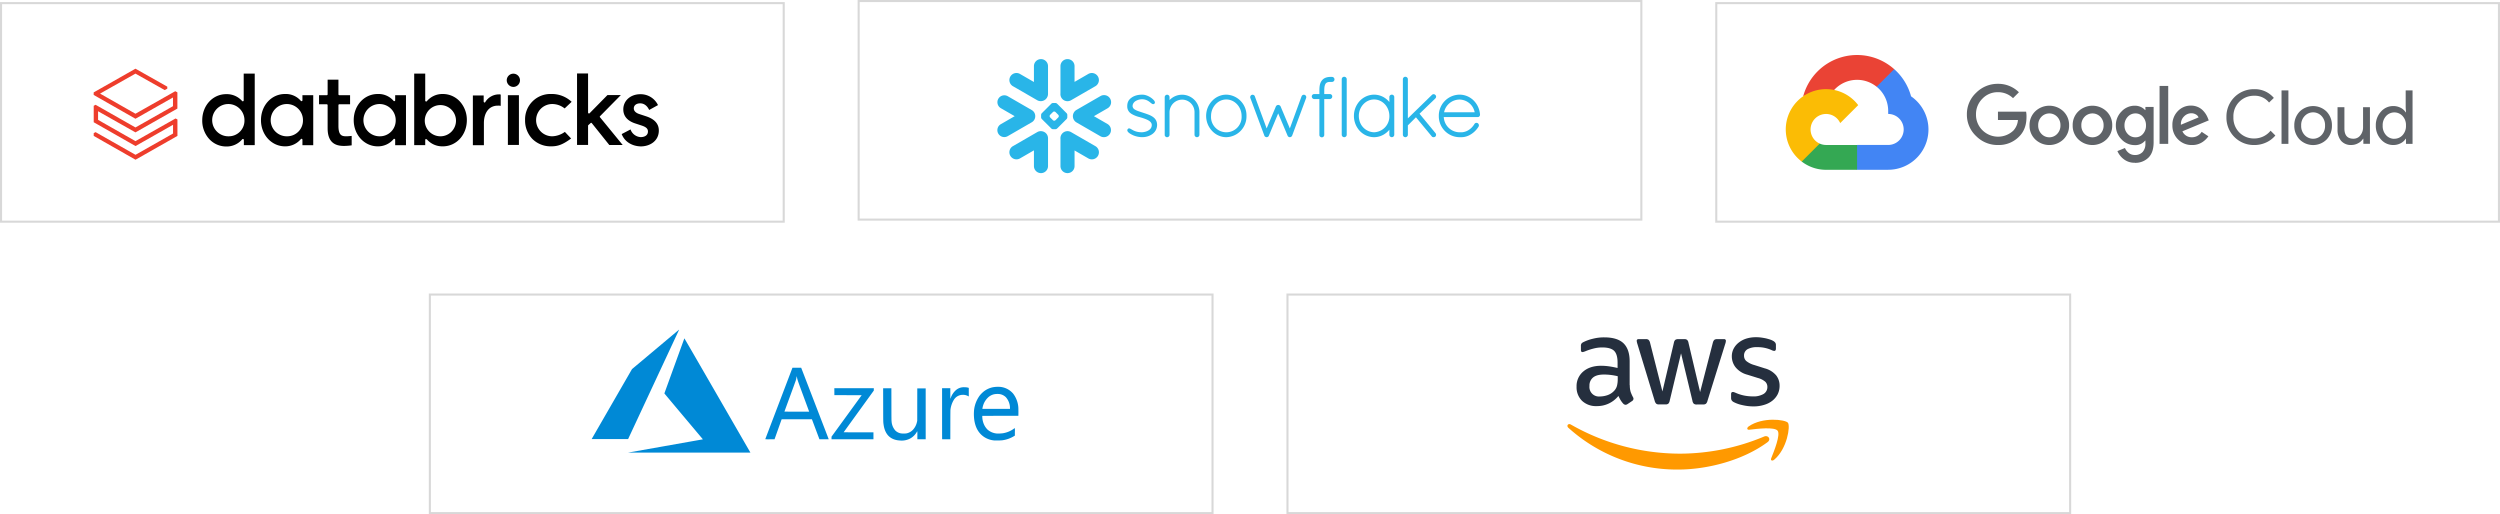 <svg xmlns="http://www.w3.org/2000/svg" xmlns:xlink="http://www.w3.org/1999/xlink" width="1201" height="247" viewBox="0 0 1201 247">
  <defs>
    <clipPath id="clip-path">
      <rect id="Rectangle_81" data-name="Rectangle 81" width="205.003" height="59.06" fill="none"/>
    </clipPath>
    <clipPath id="clip-path-2">
      <rect id="Rectangle_82" data-name="Rectangle 82" width="106.315" height="63.576" transform="translate(0 0)" fill="none"/>
    </clipPath>
    <clipPath id="clip-path-3">
      <rect id="Rectangle_84" data-name="Rectangle 84" width="301.108" height="55.143" fill="none"/>
    </clipPath>
  </defs>
  <g id="Group_143" data-name="Group 143" transform="translate(-307 -4508)">
    <g id="Group_139" data-name="Group 139" transform="translate(30 -27)">
      <g id="Rectangle_121" data-name="Rectangle 121" transform="translate(277 4536)" fill="none" stroke="#d8d8d8" stroke-width="1">
        <rect width="377" height="106" stroke="none"/>
        <rect x="0.5" y="0.5" width="376" height="105" fill="none"/>
      </g>
      <g id="Databricks_logo" data-name="Databricks logo" transform="translate(457.746 4589.866)">
        <g id="Group_32" data-name="Group 32" transform="translate(-135.746 -21.866)">
          <path id="Path_135" data-name="Path 135" d="M923.026,64.251V53.1a.441.441,0,0,0-.475-.475H918.9V48.279h3.655a.441.441,0,0,0,.475-.475V40.823h5.19V47.8a.442.442,0,0,0,.475.475h5.117v4.349h-5.117a.442.442,0,0,0-.475.475v9.868c0,4.642,1.645,5.044,3.765,5.044.767,0,1.937-.11,2.595-.183v4.532a30.839,30.839,0,0,1-3.948.292c-2.01-.11-7.6-.11-7.6-8.406m141.265,2.7,4.24-2.23a5.5,5.5,0,0,0,4.9,3.692c1.645,0,3.472-.694,3.472-2.7,0-1.352-.877-2.12-2.887-2.814l-2.887-.95c-4.057-1.243-6.067-3.582-6.067-6.871,0-4.167,3.472-7.273,8.187-7.273a9.256,9.256,0,0,1,8.48,5.227l-4.24,2.339c-.95-2.047-2.485-3.18-4.313-3.18s-3.07.95-3.07,2.412c0,1.243.95,2.23,2.887,2.814l2.887.95c4.24,1.352,6.25,3.692,6.25,6.871,0,5.044-4.313,7.639-8.662,7.639-4.349-.11-7.822-2.339-9.174-5.921m-15.972-4.349c-.11.11-.183.183-.183.292v9.284h-5.3V37.826h5.3V56.613c0,.183.11.4.292.4a.375.375,0,0,0,.475-.11l8.553-8.7h6.433L1053.91,58.33a.381.381,0,0,0,0,.585l10.855,13.268h-6.433l-8.37-10.453c-.109-.11-.183-.183-.292-.183a.334.334,0,0,0-.293.11Zm-8.078-11.148-3.363,3.18a9.522,9.522,0,0,0-5.958-2.12,7.749,7.749,0,0,0,0,15.5,10.894,10.894,0,0,0,6.067-2.12l3,3.18c-4.313,3.18-6.652,3.765-9.612,3.765a12.432,12.432,0,0,1-9.028-3.582,12.717,12.717,0,0,1-3.472-8.991,12.183,12.183,0,0,1,12.61-12.573,13.894,13.894,0,0,1,9.759,3.765m-24.817-10.344a3.182,3.182,0,0,1-3.18,3.18,3.23,3.23,0,0,1-3.18-3.18,3.18,3.18,0,0,1,6.36,0m-.512,31.067h-5.3v-23.9h5.3ZM998.1,61.729V72.292h-5.3v-23.9h5.19v2.887a.527.527,0,0,0,.292.475.335.335,0,0,0,.475-.183,7.705,7.705,0,0,1,6.542-3.691,1.966,1.966,0,0,1,.877.11V53.4a4.118,4.118,0,0,0-1.243-.11c-4.24-.073-6.835,3.216-6.835,8.443m-28.4-1.462a7.5,7.5,0,1,1,7.493,7.749,7.539,7.539,0,0,1-7.493-7.749m.475,9.1h.183a.987.987,0,0,1,.4.183,9.829,9.829,0,0,0,7.6,3.289c6.542,0,11.55-5.519,11.55-12.573a13.116,13.116,0,0,0-3.363-8.991,11.062,11.062,0,0,0-8.26-3.582,9.733,9.733,0,0,0-7.6,3.472.443.443,0,0,1-.475.11c-.183-.11-.292-.183-.292-.4V37.9h-5.3V72.256h5.3V69.844c-.037-.292.073-.365.256-.475m-21.93-1.352a7.753,7.753,0,1,1,7.493-7.749,7.585,7.585,0,0,1-7.493,7.749m12.427,4.167v-23.9h-5.19v2.412c0,.183-.11.4-.292.4a.375.375,0,0,1-.475-.11,9.511,9.511,0,0,0-7.6-3.289c-6.542,0-11.55,5.519-11.55,12.573s5.117,12.573,11.55,12.573a9.732,9.732,0,0,0,7.6-3.472.348.348,0,0,1,.475-.11c.183.11.292.183.292.4v2.632h5.19Zm-56.981-4.167a7.753,7.753,0,1,1,7.493-7.749,7.585,7.585,0,0,1-7.493,7.749m12.427,4.167v-23.9h-5.19v2.412c0,.183-.11.4-.292.4a.375.375,0,0,1-.475-.11,9.511,9.511,0,0,0-7.6-3.289c-6.542,0-11.55,5.519-11.55,12.573s5.117,12.573,11.55,12.573a9.732,9.732,0,0,0,7.6-3.472.348.348,0,0,1,.475-.11c.183.11.292.183.292.4v2.632h5.19Zm-40.534-4.167a7.753,7.753,0,1,1,7.493-7.749,7.516,7.516,0,0,1-7.493,7.749m12.427,4.167V37.9h-5.3V50.765c0,.183-.109.4-.292.4a.375.375,0,0,1-.475-.11,9.828,9.828,0,0,0-7.6-3.289c-6.542,0-11.55,5.519-11.55,12.573a13.116,13.116,0,0,0,3.362,8.991,11.062,11.062,0,0,0,8.26,3.582,9.732,9.732,0,0,0,7.6-3.472.443.443,0,0,1,.475-.11c.183.11.292.183.292.4v2.522h5.19v-.073Z" transform="translate(-810.635 -35.539)"/>
          <path id="Path_136" data-name="Path 136" d="M38.1,18.007,20.075,28.228.919,17.341l-.9.482v7.9L20.1,37.163l18.03-10.221v4.2L20.1,41.366.919,30.479l-.9.482v1.332L20.1,43.732,40.241,32.294v-7.9l-.9-.482L20.075,34.8,2.113,24.576V20.442L20.075,30.594,40.218,19.156V11.369l-1.034-.551L20.075,21.636l-17-9.67,17-9.6,14.034,7.9L35.372,9.6V8.636L20.075,0,0,11.392V12.61L20.075,24.048,38.1,13.827Z" fill="#ee3d2c"/>
        </g>
      </g>
    </g>
    <g id="Group_141" data-name="Group 141" transform="translate(0 -28)">
      <g id="Rectangle_122" data-name="Rectangle 122" transform="translate(719 4536)" fill="none" stroke="#d8d8d8" stroke-width="1">
        <rect width="377" height="106" stroke="none"/>
        <rect x="0.5" y="0.5" width="376" height="105" fill="none"/>
      </g>
      <g id="Page-1" transform="translate(902.067 4591.78)">
        <g id="Page-1-2" data-name="Page-1" transform="translate(-115.933 -27.389)">
          <g id="Group">
            <path id="Path" d="M40.7,34.6,29.14,27.922a3.4,3.4,0,0,0-5.08,3.274V44.249a3.384,3.384,0,0,0,6.768,0V36.743l6.477,3.741A3.4,3.4,0,1,0,40.7,34.6" transform="translate(6.255 7.146)" fill="#29b5e8"/>
            <path id="Path2" d="M18.2,23.845a3.331,3.331,0,0,0-1.658-2.935L4.979,14.237a3.319,3.319,0,0,0-3.318,5.749L8.326,23.83,1.661,27.68A3.32,3.32,0,0,0,.446,32.213a3.32,3.32,0,0,0,4.533,1.216l11.563-6.675A3.335,3.335,0,0,0,18.2,23.845" transform="translate(0 3.588)" fill="#29b5e8"/>
            <path id="Path3" d="M6.384,13.094l11.563,6.675a3.483,3.483,0,0,0,5.169-3V3.387a3.384,3.384,0,1,0-6.768,0V11L9.782,7.212a3.4,3.4,0,1,0-3.4,5.882" transform="translate(1.218)" fill="#29b5e8"/>
            <path id="Combined-Shape" d="M29.265,23.62a1.308,1.308,0,0,1-.33.8L24.353,29a1.305,1.305,0,0,1-.8.329H22.389a1.305,1.305,0,0,1-.8-.329L17,24.417a1.308,1.308,0,0,1-.33-.8V22.453a1.281,1.281,0,0,1,.33-.8l4.587-4.588a1.3,1.3,0,0,1,.8-.33h1.167a1.3,1.3,0,0,1,.8.33l4.582,4.588a1.281,1.281,0,0,1,.33.8Zm-4.09-.561V23.01a.972.972,0,0,0-.241-.586L23.58,21.075a.919.919,0,0,0-.585-.247h-.05a.942.942,0,0,0-.585.247l-1.35,1.348a.95.95,0,0,0-.241.586v.049a.953.953,0,0,0,.241.586L22.36,25a.971.971,0,0,0,.585.241h.05A.947.947,0,0,0,23.58,25l1.355-1.353A.953.953,0,0,0,25.175,23.059Z" transform="translate(4.338 4.354)" fill="#29b5e8"/>
            <path id="Path4" d="M29.14,19.769,40.7,13.094a3.4,3.4,0,1,0-3.4-5.882l-6.477,3.74V3.387a3.384,3.384,0,1,0-6.768,0V16.5a3.394,3.394,0,0,0,5.08,3.269" transform="translate(6.255)" fill="#29b5e8"/>
            <path id="Path5" d="M20.266,27.528a3.365,3.365,0,0,0-2.319.393L6.384,34.6a3.4,3.4,0,1,0,3.4,5.882l6.567-3.791v7.556a3.384,3.384,0,0,0,6.768,0V30.87a3.385,3.385,0,0,0-2.85-3.342" transform="translate(1.218 7.146)" fill="#29b5e8"/>
            <path id="Path6" d="M46.694,15.429a3.392,3.392,0,0,0-4.641-1.245L30.49,20.859a3.477,3.477,0,0,0,0,5.976l11.563,6.68a3.4,3.4,0,0,0,3.4-5.887L38.9,23.847l6.546-3.78a3.388,3.388,0,0,0,1.245-4.637" transform="translate(7.49 3.571)" fill="#29b5e8"/>
            <path id="Combined-Shape2" d="M188.084,23.111v.127a1.124,1.124,0,0,1-1.176,1.1H170.664a8.321,8.321,0,0,0,.158,1.128,7.67,7.67,0,0,0,7.344,6.167h.945c.074,0,.147,0,.227,0s.137-.005.207-.01l.014-.005a6.915,6.915,0,0,0,3.452-1.34h.005c.054-.039.113-.083.166-.127.01-.005.02-.015.035-.025.044-.034.093-.073.142-.113.02-.014.034-.029.054-.044.039-.029.079-.064.118-.1l.078-.064a.743.743,0,0,1,.094-.083c.029-.03.063-.059.093-.088s.049-.045.073-.069c.04-.034.074-.069.113-.1.02-.02.039-.044.059-.064l.118-.118.054-.054.118-.132a.289.289,0,0,0,.049-.054c.044-.044.083-.088.122-.134.015-.019.035-.039.049-.058.04-.049.074-.095.113-.139l.059-.073c.034-.045.069-.084.1-.123s.054-.074.079-.108.049-.064.073-.1c.04-.054.079-.108.113-.163a.511.511,0,0,0,.034-.049c.1-.142.193-.291.286-.444l.005-.009a1.181,1.181,0,0,1,.069-.1.124.124,0,0,1,.034-.039c.015-.024.034-.039.049-.059l.044-.044c.02-.015.035-.029.054-.044a.21.21,0,0,1,.049-.039.483.483,0,0,1,.084-.054.343.343,0,0,1,.063-.039.625.625,0,0,0,.064-.03c.02-.01.039-.015.054-.024.03-.01.054-.015.084-.025l.039-.015a1.465,1.465,0,0,1,.285-.034,1.117,1.117,0,0,1,.31.044h.01c.04.015.084.025.124.044.01.005.02.005.029.01a.879.879,0,0,1,.124.064l.02.01a1.241,1.241,0,0,1,.378,1.648l0,.005c-.04.064-.079.129-.118.188l-.03.044a11.263,11.263,0,0,1-4.465,3.987,1.135,1.135,0,0,0-.112.054l-.02.005a8.508,8.508,0,0,1-2.6.743c-.019,0-.039,0-.058,0-.079.01-.158.02-.237.025a1.356,1.356,0,0,0-.137.01c-.054,0-.113.005-.168.01-.108,0-.217.005-.325.005h-.955a10.068,10.068,0,0,1-9.864-10.181,10.084,10.084,0,0,1,9.939-10.258c.163,0,.325.005.488.01a9.553,9.553,0,0,1,5.163,1.826l.015.01c.083.059.163.122.241.181.04.035.084.069.129.1s.078.064.118.093a10.532,10.532,0,0,1,3.7,7.325Zm-17.263-1.093h14.7a7.537,7.537,0,0,0-7.295-6.109A7.618,7.618,0,0,0,170.821,22.018Z" transform="translate(43.781 3.525)" fill="#29b5e8"/>
            <path id="Combined-Shape3" d="M154.973,13.9a1.175,1.175,0,0,1,.335.715c0,.039.005.078.005.117V32.807a1.179,1.179,0,1,1-2.358,0v-2.4a10.243,10.243,0,0,1-1.477,1.462c-.015.015-.03.024-.045.039-.049.039-.1.079-.153.113a9.287,9.287,0,0,1-5.661,1.97,9.547,9.547,0,0,1-7.989-4.446l-.049-.064c-.049-.083-.1-.166-.152-.256-.034-.054-.064-.108-.1-.163a1.854,1.854,0,0,1-.093-.171c-.049-.084-.1-.173-.142-.256-.015-.03-.025-.059-.04-.089a10.488,10.488,0,0,1-1.111-4.253c-.01-.171-.015-.344-.015-.522s.005-.349.015-.522a10.538,10.538,0,0,1,1.111-4.258c.015-.024.025-.054.04-.083.044-.084.093-.173.142-.256a1.878,1.878,0,0,1,.093-.173c.03-.054.064-.108.1-.163l.152-.256L137.63,18a9.546,9.546,0,0,1,7.989-4.445,9.344,9.344,0,0,1,6.055,2.254,9.9,9.9,0,0,1,1.28,1.289V14.727c0-.039,0-.078,0-.117a1.181,1.181,0,0,1,.335-.715V13.89c.02-.019.044-.034.064-.054l.019-.019a.306.306,0,0,1,.05-.035c.014-.009.029-.024.044-.034a.121.121,0,0,0,.029-.02.384.384,0,0,0,.069-.039l.015-.005.088-.044h.005a1.132,1.132,0,0,1,.217-.064l.019-.005.1-.014c.04,0,.079-.005.118-.005s.084.005.123.005l.1.014c.005,0,.01.005.02.005a1.147,1.147,0,0,1,.215.064h.005l.084.044c.01,0,.014.005.019.005a.35.35,0,0,0,.064.039.142.142,0,0,0,.034.02c.015.01.03.025.045.034a.337.337,0,0,1,.044.035c.01.005.014.014.024.019.02.02.044.035.059.054ZM145.62,31.63a7.621,7.621,0,0,0,7.335-7.861c0-4.356-3.294-7.9-7.335-7.9-4.011,0-7.334,3.539-7.334,7.9,0,.139.005.271.01.4,0,.059.01.113.01.168,0,.079.009.158.019.232s.015.123.02.181.014.144.024.212.02.1.025.152c.015.079.024.158.039.237a1.087,1.087,0,0,1,.025.108c.019.093.039.181.058.276a.3.3,0,0,0,.02.059A7.454,7.454,0,0,0,145.62,31.63Z" transform="translate(35.362 3.525)" fill="#29b5e8"/>
            <path id="Path7" d="M129.565,6.785h-.32a1,1,0,0,0-.124.005,1.085,1.085,0,0,0-.129-.005c-.112,0-.226,0-.339.005-.02,0-.044.005-.064.005a2.367,2.367,0,0,0-.266.015h-.049c-.093.01-.181.014-.271.024a.057.057,0,0,1-.029.005c-.1.015-.192.025-.281.039h-.01a5.568,5.568,0,0,0-1.609.5l-.01.005c-.068.039-.142.078-.212.118a.149.149,0,0,0-.039.024c-.059.034-.118.069-.178.108a.686.686,0,0,0-.063.049c-.049.03-.095.064-.144.1a1.262,1.262,0,0,1-.1.084l-.088.073c-.054.049-.1.093-.152.144l-.03.029c-.058.064-.117.123-.176.187a.28.28,0,0,1-.03.04c-.049.054-.1.108-.142.163-.015.024-.034.049-.049.073-.039.049-.074.093-.108.142a.156.156,0,0,1-.034.049c-.039.059-.079.118-.113.178l-.015.025a5.64,5.64,0,0,0-.689,1.9.083.083,0,0,1-.005.034c-.019.093-.034.192-.049.29a.538.538,0,0,0-.009.089c-.015.083-.025.166-.035.256-.005.049-.01.1-.014.152-.01.069-.02.132-.025.207s-.01.147-.015.227c-.005.049-.005.1-.01.152,0,.1-.009.212-.014.32,0,.029-.005.049-.005.073-.005.139-.005.281-.005.418v1.944h-2.451a1.216,1.216,0,0,0-.444.074,1.144,1.144,0,0,0-.759,1.067,1.256,1.256,0,0,0,.581,1.074,1.215,1.215,0,0,0,.611.192h.01v.005h2.451v17.17a.318.318,0,0,0,0,.069v.044a1.124,1.124,0,0,0,.31.718l.005.005c.024.025.054.049.078.074l.015.01a.724.724,0,0,0,.064.049.14.14,0,0,0,.034.024.081.081,0,0,0,.035.02,1.211,1.211,0,0,0,.659.192,1.037,1.037,0,0,0,.113-.009,1.118,1.118,0,0,0,.615-.262l.005,0a.444.444,0,0,0,.064-.064l.019-.015c.02-.02.035-.039.05-.054a1.161,1.161,0,0,0,.275-.8V17.437h2.639v-.005h.01a1.218,1.218,0,0,0,1.191-1.26v-.009a.367.367,0,0,0,0-.074v-.025a1.084,1.084,0,0,0-.31-.679v-.005h-.005a.639.639,0,0,0-.069-.063c-.009-.01-.019-.015-.024-.025l-.054-.039-.049-.034-.034-.02a.527.527,0,0,0-.074-.039.038.038,0,0,0-.02-.01.54.54,0,0,0-.088-.039l-.02-.01-.088-.03c-.01,0-.02-.005-.029-.005-.03,0-.054-.014-.084-.019a.136.136,0,0,1-.044-.005c-.02-.005-.044-.005-.069-.01h-.054c-.014,0-.029-.005-.044-.005h-2.678V13.047c.005-.1.005-.2.01-.291a.407.407,0,0,1,.005-.078c0-.083.005-.168.01-.246,0-.015.005-.035.005-.049.005-.095.014-.188.024-.276a4.791,4.791,0,0,1,.517-1.934l.01-.025c.015-.024.035-.049.049-.073a.352.352,0,0,1,.04-.059.136.136,0,0,1,.024-.04.8.8,0,0,1,.079-.093,2.259,2.259,0,0,1,1.491-.645c.01,0,.015,0,.03,0a1,1,0,0,1,.122-.01c.02-.005.044-.005.064-.01.039,0,.074-.005.113-.005s.054-.005.088-.005a.718.718,0,0,1,.1-.005c.035,0,.069-.005.1-.005H129a1.116,1.116,0,0,0,.113-.009c.044,0,.089.009.134.009h.32a1.2,1.2,0,0,0,0-2.407" transform="translate(31.181 1.765)" fill="#29b5e8"/>
            <path id="Path8" d="M132.944,6.834l-.01-.005a1.416,1.416,0,0,1-.113-.04l-.059-.014a.274.274,0,0,0-.054-.015.317.317,0,0,0-.069-.01c-.019-.005-.034-.005-.053-.01a1.023,1.023,0,0,0-.124-.005,1.194,1.194,0,0,0-1.182,1.177v26.67a1.2,1.2,0,0,0,1.182,1.182,1.023,1.023,0,0,0,.124-.005l.019-.005.1-.015a.22.22,0,0,1,.025-.005c.029-.01.059-.015.088-.024l.015-.005a1.186,1.186,0,0,0,.837-1,.956.956,0,0,0,.01-.123V7.911a.934.934,0,0,0-.01-.118,1.173,1.173,0,0,0-.728-.959" transform="translate(34.152 1.752)" fill="#29b5e8"/>
            <path id="Path9" d="M63.834,27.713c-.01-.069-.01-.132-.02-.2-.005-.049-.009-.093-.014-.139s-.015-.1-.025-.158-.019-.1-.029-.152a1.053,1.053,0,0,0-.025-.122c-.015-.059-.024-.113-.039-.173-.01-.029-.02-.064-.03-.093a1.1,1.1,0,0,0-.058-.183c-.005-.024-.015-.049-.02-.068-.025-.069-.049-.134-.079-.2,0-.009-.009-.024-.014-.039-.035-.069-.064-.142-.1-.212l-.01-.015A4.341,4.341,0,0,0,62.2,24.523l-.005-.005c-.069-.054-.137-.113-.212-.168l-.01-.01-.014-.01c-.045-.029-.089-.063-.129-.093A9.806,9.806,0,0,0,59.586,23.1l-.044-.015c-.015-.01-.035-.014-.049-.024q-.828-.31-1.709-.6h-.005l-.005-.005a.135.135,0,0,1-.034-.01c-.054-.019-.113-.039-.192-.063-.04-.01-.069-.02-.1-.03-.2-.069-.4-.132-.6-.2-.142-.049-.295-.1-.478-.158-.049-.015-.168-.054-.266-.083L56.1,21.9c-.058-.02-.117-.04-.181-.059-.493-.158-.9-.3-1.241-.423a7.924,7.924,0,0,1-1.491-.694l-.025-.015a2.081,2.081,0,0,1-1.057-1.4l-.005-.005a1,1,0,0,1-.01-.123.032.032,0,0,1-.005-.019,1.344,1.344,0,0,1-.005-.142c0-.069.005-.139.01-.2a.151.151,0,0,1,.005-.049c.005-.054.01-.1.014-.152.005-.014.005-.029.01-.044.01-.054.02-.1.03-.158l.009-.024a1.626,1.626,0,0,1,.05-.168v-.005a3.223,3.223,0,0,1,1.575-1.728c.049-.025.1-.049.142-.074s.093-.049.137-.069c.074-.034.147-.068.222-.1.044-.019.083-.039.129-.054l.236-.088c.039-.015.083-.029.129-.044.078-.025.152-.049.231-.069.049-.015.093-.029.142-.039.074-.02.149-.034.217-.054l.149-.029c.078-.015.152-.03.221-.04.044-.005.084-.01.129-.019.083-.01.173-.02.261-.025.02-.005.039-.005.064-.01.108-.005.217-.009.32-.009.122,0,.246,0,.364.009h.054a5.688,5.688,0,0,1,2.156.547c.044.02.088.044.132.064a.7.7,0,0,0,.074.039c.054.029.108.059.166.093l.03.015c.059.034.118.073.178.108l.009.005c.064.039.129.083.193.122l.005.01c.063.039.122.079.181.123a.781.781,0,0,0,.069.049c.137.1.354.271.551.433a.258.258,0,0,1,.059.044c.147.122.286.231.418.33.025.019.044.034.059.044l.015.01.044.029c.034.024.074.049.108.074.015.009.029.014.044.024l.1.059.039.015c.04.019.074.034.113.049l.025.01a.73.73,0,0,0,.132.034l.005.005a.731.731,0,0,0,.291-.005c.009,0,.019-.005.029-.005.025-.005.054-.015.078-.02l.025-.014a.062.062,0,0,0,.029-.01A1.2,1.2,0,0,0,62.406,18a.026.026,0,0,0,.02-.01,1.116,1.116,0,0,0,.122-.093l.005-.005a.871.871,0,0,0,.095-.1.628.628,0,0,0,.054-.083l.009-.015c.207-.345.089-.8-.275-1.29a.121.121,0,0,0-.02-.029l-.039-.054a8.63,8.63,0,0,0-4.509-2.649.083.083,0,0,1-.03,0l-.226-.045a.359.359,0,0,1-.064-.009c-.064-.01-.129-.02-.193-.025a.364.364,0,0,0-.073-.01l-.183-.014c-.024-.005-.049-.005-.068-.01-.084,0-.163-.005-.242-.005-.127,0-.256,0-.379.005-.068,0-.137.005-.212.01-.049,0-.108,0-.158,0-.1.01-.192.015-.285.025a.42.42,0,0,0-.079.005c-.108.01-.217.019-.32.034h-.034c-.113.015-.222.03-.33.049h-.019c-.108.015-.217.035-.32.054-.005,0-.01.005-.02.005-.222.039-.437.088-.644.142l-.005.005c-.1.025-.207.054-.31.084s-.193.064-.281.093c-.01,0-.015.005-.025.005-.088.034-.176.064-.266.1l-.024.01c-.088.034-.168.068-.251.108-.01.005-.025.005-.035.014-.073.03-.152.069-.221.1a.467.467,0,0,0-.05.025c-.073.034-.142.069-.212.108-.019.01-.034.02-.053.029-.064.035-.129.074-.193.113a.429.429,0,0,0-.059.035c-.083.049-.163.1-.241.152-.093.068-.188.132-.271.2-.01,0-.015.005-.015.01a5.292,5.292,0,0,0-1.072,1.023c-.01.015-.025.03-.035.044-.034.054-.073.1-.108.152l-.073.118a.984.984,0,0,0-.054.088c-.039.064-.074.129-.108.2l-.015.024a4.95,4.95,0,0,0-.478,1.866.059.059,0,0,1-.005.029c0,.129-.014.256-.019.394,0,.1,0,.207.005.31v.044a4.037,4.037,0,0,0,1.85,3.288c.01.005.02.015.03.02l.147.1c.034.024.074.044.108.069a.187.187,0,0,0,.034.019,14.171,14.171,0,0,0,3.707,1.467c.571.168,1.082.31,1.235.355a.451.451,0,0,1,.1.034c.7.231,1.236.418,1.679.6.035.009.064.024.1.034a.4.4,0,0,1,.039.02c.251.1.5.21.733.329.2.1.379.2.561.31a3.616,3.616,0,0,1,1.069.95.08.08,0,0,1,.019.03,7.693,7.693,0,0,0,.095.147.689.689,0,0,1,.039.073c.015.025.024.054.039.079l.03.059c.009.029.024.059.034.093.005.015.015.034.02.054l.029.1c.005.015.01.029.015.049a.835.835,0,0,1,.024.108.171.171,0,0,1,.01.049l.015.118a.132.132,0,0,1,.005.044c.005.059.009.113.009.173,0,.088,0,.171-.009.256,0,.024-.005.049-.005.073a1.277,1.277,0,0,1-.03.193.336.336,0,0,1-.009.059,2.541,2.541,0,0,1-.144.5.019.019,0,0,0-.005.015c-.034.074-.068.152-.108.222a.143.143,0,0,1-.009.019,2.5,2.5,0,0,1-.306.454c-.058.073-.122.142-.187.212l-.005.005a3.94,3.94,0,0,1-.433.369l-.01.009c-.073.049-.147.1-.221.149a.133.133,0,0,1-.03.019c-.127.079-.266.158-.4.227-.049.024-.1.049-.152.073s-.113.054-.173.079l-.142.059c-.134.049-.261.1-.394.142a.3.3,0,0,0-.059.02c-.078.024-.158.044-.236.068-.02.005-.044.015-.064.02-.261.069-.517.123-.757.163h-.015c-.123.02-.241.034-.354.049a1.1,1.1,0,0,1-.129.01c-.039.005-.078.005-.123.01-.093.005-.192.009-.28.009-.183,0-.359,0-.532-.014-.069,0-.137-.005-.207-.01-.093-.01-.192-.015-.281-.025s-.173-.014-.251-.024l-.212-.03c-.152-.024-.295-.044-.439-.073-.063-.015-.132-.025-.2-.039s-.147-.035-.222-.054-.163-.04-.241-.064l-.163-.044c-.132-.04-.266-.084-.393-.134l-.089-.029c-.285-.108-.566-.227-.842-.364a.278.278,0,0,0-.039-.02c-.178-.088-.478-.256-.762-.418-.025-.015-.054-.029-.079-.044-.2-.118-.374-.217-.537-.295a.215.215,0,0,0-.034-.02l-.025-.01c-.044-.02-.078-.039-.117-.054a.246.246,0,0,1-.035-.015,1.187,1.187,0,0,0-.29-.078.533.533,0,0,0-.089-.005.057.057,0,0,0-.029-.005.7.7,0,0,0-.5.207.943.943,0,0,0-.095.093.126.126,0,0,1-.024.03c-.02.024-.034.044-.049.064a.326.326,0,0,0-.025.039.436.436,0,0,0-.039.059.154.154,0,0,0-.02.044l-.029.059-.015.039a.438.438,0,0,0-.019.064.105.105,0,0,0-.01.039l-.015.074c0,.009-.005.019-.005.029a.611.611,0,0,0-.005.093v.015a.439.439,0,0,0,.015.113v.019c.01.03.015.064.025.095l.014.044a.5.5,0,0,0,.03.078.258.258,0,0,0,.014.035,1.692,1.692,0,0,0,.3.447,4.046,4.046,0,0,0,.536.478l.005.005c.059.039.118.083.183.129a.217.217,0,0,0,.039.024c.173.118.354.232.561.349.05.03.1.059.149.084s.1.054.147.078.127.069.192.1c.044.02.084.044.129.064.1.049.2.1.3.147a.145.145,0,0,0,.039.02q.17.081.34.147l.142.059a.073.073,0,0,0,.029.01,11.43,11.43,0,0,0,3.5.738c.083.005.171.01.256.01H56.5a.864.864,0,0,0,.113-.005h.266a.061.061,0,0,0,.029-.005,8.1,8.1,0,0,0,4.7-1.5v-.005a5.365,5.365,0,0,0,2.246-4.331c0-.108-.005-.217-.01-.32,0-.039-.005-.079-.005-.113" transform="translate(12.88 3.525)" fill="#29b5e8"/>
            <path id="Path10" d="M72.157,13.582h-.015a8.269,8.269,0,0,0-6.025,2.59V14.764a1.158,1.158,0,0,0-1.138-1.182c-.044,0-.083.005-.122.005a1.167,1.167,0,0,0-.709.335l-.009,0c-.015.02-.035.04-.05.059a.066.066,0,0,0-.024.025.208.208,0,0,0-.034.044.271.271,0,0,1-.035.044l-.014.03a.8.8,0,0,1-.045.068l-.005.015-.044.088a1.9,1.9,0,0,0-.063.222l-.005.01c-.005.039-.01.074-.015.108s-.005.078-.005.123V33.045l-.015.079.059.049a.24.24,0,0,0,.02.093l.005.02a.206.206,0,0,0,.049.078,1.266,1.266,0,0,0,.762.611l.025.005h.275a1.173,1.173,0,0,0,.134-.005c.029-.005.059-.015.088-.02a.111.111,0,0,0,.04-.005c.039-.01.078-.02.117-.034h.005a1.02,1.02,0,0,0,.5-.374l.014-.015a.776.776,0,0,0,.168-.295.128.128,0,0,0,.01-.035l.005-.009c.019-.059.034-.118.049-.178l.005-.02V21.925a6.115,6.115,0,0,1,6.015-5.986h.01a5.987,5.987,0,0,1,5.981,5.981V32.8a.961.961,0,0,0,.01.123,1.139,1.139,0,0,0,.33.713l.005.005c.019.02.039.034.058.054a.089.089,0,0,0,.025.02.347.347,0,0,0,.044.034.322.322,0,0,0,.044.034.081.081,0,0,1,.035.02c.019.015.044.024.063.039.005,0,.01.005.02.005.025.015.054.03.083.044h.005a1.1,1.1,0,0,0,.217.064c.01,0,.015.005.02.005l.1.015a.973.973,0,0,0,.124.005.913.913,0,0,0,.117-.005l.1-.015.019-.005a1.119,1.119,0,0,0,.222-.064l.088-.044.015-.005.069-.039a.086.086,0,0,1,.029-.02.218.218,0,0,0,.044-.034.312.312,0,0,0,.049-.034c.005-.005.015-.01.02-.02.02-.02.044-.034.064-.054v-.005a1.117,1.117,0,0,0,.334-.713.98.98,0,0,0,.005-.123V21.92a8.349,8.349,0,0,0-8.323-8.338" transform="translate(16.593 3.533)" fill="#29b5e8"/>
            <path id="Combined-Shape4" d="M89.28,13.551A9.976,9.976,0,0,1,98.973,23.77a9.976,9.976,0,0,1-9.693,10.22c-.166,0-.329-.005-.491-.015a.321.321,0,0,1-.069-.005c-.142-.005-.286-.02-.423-.034h-.015a9.4,9.4,0,0,1-5.656-2.777c-.064-.063-.132-.127-.192-.2l-.01-.005c-.034-.034-.064-.073-.1-.113-.074-.078-.147-.161-.222-.246-.059-.064-.113-.137-.173-.207-.039-.054-.083-.108-.127-.163-.089-.108-.173-.222-.251-.334l-.03-.045A10.3,10.3,0,0,1,79.7,25.311c-.025-.152-.039-.3-.054-.457-.005-.015-.005-.035-.01-.054-.015-.144-.025-.281-.029-.423a.563.563,0,0,1-.005-.095c-.01-.166-.015-.339-.015-.512s.005-.344.015-.512a.548.548,0,0,1,.005-.093c0-.144.014-.286.029-.423.005-.02.005-.039.01-.054.015-.152.029-.3.054-.457a10.309,10.309,0,0,1,1.821-4.539.1.1,0,0,1,.025-.039c.083-.118.166-.232.256-.345.039-.049.083-.1.122-.152.059-.073.118-.142.178-.217s.137-.152.212-.231l.108-.123.01-.005c.054-.064.118-.123.176-.181a9.4,9.4,0,0,1,5.671-2.791H88.3c.137-.015.281-.025.423-.035.025,0,.044,0,.069,0C88.951,13.556,89.113,13.551,89.28,13.551Zm7.3,9.416v-.009a8.154,8.154,0,0,0-1.989-4.608c-.049-.054-.093-.108-.142-.163l-.088-.088c-.059-.059-.113-.118-.173-.176s-.113-.1-.168-.154c-.034-.029-.064-.063-.1-.093-.088-.078-.178-.152-.266-.226l-.005-.005a6.976,6.976,0,0,0-3.593-1.531c-.015,0-.025-.005-.035-.005-.1-.015-.2-.02-.3-.025a.293.293,0,0,0-.064-.005c-.122-.009-.246-.009-.369-.009s-.246,0-.369.009a.288.288,0,0,0-.063.005c-.1.005-.2.01-.306.025-.009,0-.019.005-.034.005a6.972,6.972,0,0,0-3.593,1.531l-.005.005c-.089.073-.178.147-.266.226-.035.03-.064.059-.1.089-.054.054-.113.1-.168.158s-.108.112-.168.171l-.093.093c-.044.05-.089.1-.139.158a8.192,8.192,0,0,0-1.994,4.613v.009c-.01.113-.019.227-.024.345,0,.02-.005.039-.005.059-.005.132-.01.266-.01.4a7.352,7.352,0,1,0,14.669,0c0-.132-.005-.266-.01-.4,0-.02-.005-.039-.005-.059C96.6,23.194,96.585,23.08,96.575,22.967Z" transform="translate(20.705 3.525)" fill="#29b5e8"/>
            <path id="Path11" d="M123.087,14.048c-.01-.01-.014-.019-.024-.029a1.158,1.158,0,0,0-.454-.34H122.6a.351.351,0,0,0-.063-.029.128.128,0,0,1-.035-.01,1.049,1.049,0,0,0-.5-.039H122a1.223,1.223,0,0,0-.847.566h-.005c-.024.049-.054.1-.074.147l0,.005v.005l-5.642,15.442L111,19.222a1.188,1.188,0,0,0-.171-.271,1.328,1.328,0,0,0-.989-.459.667.667,0,0,0-.173.015h-.02a1.292,1.292,0,0,0-.93.715v.005l-4.431,10.544-2.146-5.833-3.535-9.614a1.294,1.294,0,0,0-.063-.147l-.01-.01a1.072,1.072,0,0,0-.488-.457l-.005-.005a1.427,1.427,0,0,0-.325-.1.043.043,0,0,1-.024-.005c-.054-.005-.113-.01-.168-.01h-.039a.369.369,0,0,0-.074.005c-.014,0-.034.005-.049.005s-.044.005-.064.009-.029.005-.044.01a.4.4,0,0,0-.073.02c-.01.005-.02.005-.03.01a.44.44,0,0,0-.073.029h-.005a1.145,1.145,0,0,0-.483.418l-.015.025-.015.029a1.229,1.229,0,0,0-.161.493,1.111,1.111,0,0,0,.078.551l4.09,10.992,2.624,7.049v.005a.954.954,0,0,0,.483.546l.02.015a.062.062,0,0,0,.019.015l.01.009a.088.088,0,0,1,.025.02h.009a.33.33,0,0,0,.152.049l.015.005c.02.005.039.015.059.02s.02.005.03.005a.907.907,0,0,0,.3.054.833.833,0,0,0,.158-.015.542.542,0,0,0,.122-.03.273.273,0,0,1,.03-.009.6.6,0,0,0,.118-.045.145.145,0,0,0,.044-.019.849.849,0,0,1,.083-.044.825.825,0,0,1,.069-.045c.015-.009.029-.024.044-.034.034-.024.064-.049.1-.078a.069.069,0,0,0,.015-.02c.034-.034.069-.069.1-.108l.01-.015a1.1,1.1,0,0,0,.083-.127,1.488,1.488,0,0,0,.069-.158l.005-.015.014-.02.015-.034,4.446-10.613L114.325,33.2a.936.936,0,0,0,.163.3.449.449,0,0,1,.029.039c.025.029.05.059.079.088.015.01.029.025.044.035s.054.049.084.073a.147.147,0,0,0,.039.025,1.043,1.043,0,0,0,.1.068l.029.015a.85.85,0,0,0,.118.054.072.072,0,0,0,.034.01.735.735,0,0,0,.108.039l.144.03h.147a.9.9,0,0,0,.168-.015.108.108,0,0,0,.039-.005,1.367,1.367,0,0,0,.137-.034.247.247,0,0,0,.035-.015.726.726,0,0,0,.142-.064l.015-.005c.053-.034.107-.069.152-.1a1.341,1.341,0,0,0,.437-.576v-.005l2.771-7.463,3.9-10.5a1.153,1.153,0,0,0-.118-1.088.319.319,0,0,0-.039-.059" transform="translate(25.076 3.535)" fill="#29b5e8"/>
            <path id="Path12" d="M170.547,16.161a.284.284,0,0,0-.01-.064.139.139,0,0,0-.01-.044c-.005-.025-.009-.049-.014-.069s-.01-.029-.015-.039a.25.25,0,0,0-.029-.079c0-.009-.005-.014-.01-.024a.653.653,0,0,0-.049-.093v-.005a1.171,1.171,0,0,0-.217-.271l-.005-.005-.005-.005a1.119,1.119,0,0,0-1.472-.147.2.2,0,0,1-.039.025l-.059.044c-.03.029-.059.054-.088.083l-.005.005L156.985,26.715V7.911a.924.924,0,0,0-.005-.118,1.18,1.18,0,0,0-.728-.959l-.01-.005a.419.419,0,0,0-.073-.025c-.01-.005-.025-.01-.039-.015l-.064-.014-.054-.015a.284.284,0,0,0-.064-.01c-.02-.005-.034-.005-.054-.01a1.043,1.043,0,0,0-.124-.005,1.191,1.191,0,0,0-1.181,1.177v26.67a1.192,1.192,0,0,0,1.181,1.182,1,1,0,0,0,.124-.005c.005,0,.01-.005.02-.005a.594.594,0,0,0,.1-.015c.01,0,.019-.005.029-.005.03-.01.059-.015.089-.024l.014-.005a1.19,1.19,0,0,0,.837-1,.974.974,0,0,0,.005-.123v-4.5l3.884-3.879,7.547,9.106a.765.765,0,0,0,.171.2.253.253,0,0,0,.04.035.526.526,0,0,0,.058.039.68.68,0,0,0,.074.044l.034.02c.035.014.064.024.1.039l.024.01.113.029c.005,0,.015.005.024.005a.862.862,0,0,0,.118.02.064.064,0,0,1,.03.005c.049,0,.1.005.152.005a1.515,1.515,0,0,0,.221-.015h.005a1.26,1.26,0,0,0,.384-.123l.005-.005a1.459,1.459,0,0,0,.163-.1l.015-.014a1.217,1.217,0,0,0,.192-1.566c-.029-.044-.059-.088-.093-.132l-7.664-9.309,7.61-7.354a1.226,1.226,0,0,0,.354-.728l.005-.015v-.078c0-.015.005-.03.005-.039v-.02c0-.02-.005-.034-.005-.054s-.005-.029-.005-.044" transform="translate(40.216 1.752)" fill="#29b5e8"/>
          </g>
        </g>
      </g>
    </g>
    <g id="Group_138" data-name="Group 138" transform="translate(236 -21)">
      <g id="Rectangle_124" data-name="Rectangle 124" transform="translate(277 4670)" fill="none" stroke="#d8d8d8" stroke-width="1">
        <rect width="377" height="106" stroke="none"/>
        <rect x="0.5" y="0.5" width="376" height="105" fill="none"/>
      </g>
      <g id="Group_36" data-name="Group 36" transform="translate(355.245 4687.364)">
        <g id="Group_35" data-name="Group 35" transform="translate(0 0)" clip-path="url(#clip-path)">
          <path id="Path_141" data-name="Path 141" d="M35.275,55.906c9.8-1.732,17.887-3.163,17.98-3.183l.169-.036-9.25-11c-5.087-6.052-9.248-11.025-9.248-11.054,0-.055,9.55-26.354,9.6-26.447.018-.031,6.518,11.189,15.754,27.2C68.933,46.374,76.063,58.733,76.13,58.848l.12.21-29.393,0-29.393,0,17.812-3.146m112.719-2.661c-4.475-.287-7.077-2.835-7.766-7.6-.185-1.27-.185-1.3-.2-9.538l-.018-7.97h3.961l.015,7.709c.014,6.95.023,7.764.089,8.252a7.317,7.317,0,0,0,1.721,4.276,4.94,4.94,0,0,0,2.773,1.453,10.56,10.56,0,0,0,2.66,0,5.877,5.877,0,0,0,3.014-1.636,7.964,7.964,0,0,0,2.031-3.894l.118-.523L156.4,36l.014-7.775h4.043V52.665h-4V50.726a14.5,14.5,0,0,0-.045-1.924,1.6,1.6,0,0,0-.228.35,8.129,8.129,0,0,1-3.1,3.1A8.689,8.689,0,0,1,147.994,53.245Zm45.414-.019a10.5,10.5,0,0,1-4.6-1.5c-2.865-1.773-4.559-4.693-5.057-8.713a21.207,21.207,0,0,1-.049-4.442,14.429,14.429,0,0,1,2.837-7.085,14.478,14.478,0,0,1,1.712-1.712,10.664,10.664,0,0,1,4.371-2.087,14.224,14.224,0,0,1,3.545-.206,9.321,9.321,0,0,1,6.284,3.228,12.331,12.331,0,0,1,2.537,7.671c.018.5.022,1.383.01,1.957l-.022,1.044-8.668.011-8.666.011v.387a9.589,9.589,0,0,0,.782,3.66,8.03,8.03,0,0,0,1.762,2.578,7.749,7.749,0,0,0,4.394,1.857,17.158,17.158,0,0,0,2.871-.109,12.157,12.157,0,0,0,5.412-2.233c.18-.135.353-.261.383-.28a7.309,7.309,0,0,1,.053,1.805V50.9l-.409.253a14.354,14.354,0,0,1-5.808,2.014A33.439,33.439,0,0,1,193.408,53.226Zm7.543-15.519a7.87,7.87,0,0,0-2.008-5.29,5.516,5.516,0,0,0-3.06-1.484,9.142,9.142,0,0,0-2.375.067,6.212,6.212,0,0,0-3.24,1.723,8.823,8.823,0,0,0-2.146,3.433,10.938,10.938,0,0,0-.414,1.688l-.029.208H200.95ZM83.391,52.611c.01-.03,2.952-7.761,6.54-17.181L96.452,18.3h4.19l.174.446c.532,1.363,13.056,33.879,13.056,33.9s-1,.021-2.229.021h-2.229l-1.805-4.807L105.8,43.053H91.267l-.063.163c-.036.09-.806,2.252-1.714,4.805L87.84,52.664H85.606A11.874,11.874,0,0,1,83.391,52.611Zm21.085-13.225c0-.007-1.214-3.3-2.7-7.319C99,24.551,98.844,24.1,98.625,22.892c-.1-.566-.156-.581-.216-.064a11.966,11.966,0,0,1-.38,1.652c-.072.227-1.323,3.66-2.78,7.629S92.6,39.341,92.6,39.362s2.672.037,5.937.037,5.937-.005,5.937-.014M115.22,52.039v-.626l7.242-9.954L129.7,31.5l-6.556-.022-6.556-.022L116.58,29.8l-.012-1.665h18.965v1.125l-7.242,10.008c-3.983,5.5-7.242,10.018-7.242,10.029s3.22.022,7.155.022h7.156v3.348H115.22Zm53.138.6c-.016-.016-.029-5.535-.029-12.266V28.133h3.958v2.523c0,1.389.016,2.523.037,2.523a2.232,2.232,0,0,0,.215-.5,8.713,8.713,0,0,1,2.21-3.406,5.738,5.738,0,0,1,3.127-1.554,6.479,6.479,0,0,1,1.305-.048,5.765,5.765,0,0,1,1.816.254l.163.053v4.108l-.467-.234a4.977,4.977,0,0,0-2.62-.526,4.735,4.735,0,0,0-1.566.306,4.95,4.95,0,0,0-2.494,2.036,11.821,11.821,0,0,0-1.655,4.76c-.033.291-.052,2.661-.06,7.335l-.011,6.9h-1.949c-1.073,0-1.964-.012-1.979-.029M0,52.55c0-.015,4.358-7.581,9.684-16.812l9.684-16.783L30.655,9.485C36.862,4.276,41.957.007,41.978,0A2.013,2.013,0,0,1,41.8.457L29.541,26.742,17.5,52.557l-8.752.011C3.939,52.574,0,52.565,0,52.55" transform="translate(0 0)" fill="#0089d6"/>
        </g>
      </g>
    </g>
    <g id="Group_137" data-name="Group 137" transform="translate(206 -21)">
      <g id="Rectangle_125" data-name="Rectangle 125" transform="translate(719 4670)" fill="none" stroke="#d8d8d8" stroke-width="1">
        <rect width="377" height="106" stroke="none"/>
        <rect x="0.5" y="0.5" width="376" height="105" fill="none"/>
      </g>
      <g id="Group_38" data-name="Group 38" transform="translate(854 4691)">
        <g id="Group_37" data-name="Group 37" transform="translate(0 0)" clip-path="url(#clip-path-2)">
          <path id="Path_142" data-name="Path 142" d="M128.924,23.095a10.7,10.7,0,0,0,.389,3.147,18.919,18.919,0,0,0,1.131,2.546,1.538,1.538,0,0,1,.248.813,1.4,1.4,0,0,1-.672,1.061l-2.228,1.485a1.7,1.7,0,0,1-.919.318,1.627,1.627,0,0,1-1.061-.5,10.935,10.935,0,0,1-1.273-1.662c-.354-.6-.707-1.273-1.1-2.086a13.062,13.062,0,0,1-10.4,4.88,9.688,9.688,0,0,1-7.072-2.546,9.083,9.083,0,0,1-2.617-6.789,9.1,9.1,0,0,1,3.218-7.284c2.157-1.839,5.021-2.758,8.663-2.758a28,28,0,0,1,3.748.283c1.308.177,2.652.46,4.066.778V12.2c0-2.687-.566-4.561-1.662-5.657-1.132-1.1-3.041-1.627-5.764-1.627a16.091,16.091,0,0,0-3.819.46,28.175,28.175,0,0,0-3.819,1.2,10.154,10.154,0,0,1-1.238.46,2.17,2.17,0,0,1-.566.106c-.5,0-.743-.354-.743-1.1V4.319a2.237,2.237,0,0,1,.248-1.238,2.648,2.648,0,0,1,.99-.743A20.358,20.358,0,0,1,111.138.748a21.438,21.438,0,0,1,5.516-.672c4.208,0,7.284.955,9.264,2.864,1.945,1.909,2.935,4.809,2.935,8.7V23.095Zm-14.356,5.375a11.458,11.458,0,0,0,3.642-.636,7.88,7.88,0,0,0,3.359-2.263,5.613,5.613,0,0,0,1.2-2.263,12.7,12.7,0,0,0,.354-3.076V18.745a29.524,29.524,0,0,0-3.253-.6,26.632,26.632,0,0,0-3.324-.212c-2.369,0-4.1.46-5.269,1.414a4.928,4.928,0,0,0-1.733,4.066,4.562,4.562,0,0,0,5.021,5.056Zm28.394,3.819a1.974,1.974,0,0,1-1.344-.354,2.882,2.882,0,0,1-.743-1.379L132.566,3.223a6.194,6.194,0,0,1-.318-1.414A.776.776,0,0,1,133.1.924h3.465a1.96,1.96,0,0,1,1.379.354,2.893,2.893,0,0,1,.707,1.379l5.94,23.408L150.1,2.657a2.48,2.48,0,0,1,.672-1.379A2.433,2.433,0,0,1,152.19.924h2.829a2.128,2.128,0,0,1,1.414.354,2.383,2.383,0,0,1,.672,1.379l5.587,23.691,6.117-23.691a3.032,3.032,0,0,1,.707-1.379A2.307,2.307,0,0,1,170.9.924h3.288a.786.786,0,0,1,.884.884,3.527,3.527,0,0,1-.071.566,5.03,5.03,0,0,1-.248.884l-8.522,27.333a2.711,2.711,0,0,1-.743,1.379,2.262,2.262,0,0,1-1.344.354H161.1a2.128,2.128,0,0,1-1.414-.354,2.507,2.507,0,0,1-.672-1.414L153.534,7.749,148.089,30.52a2.76,2.76,0,0,1-.672,1.414,2.192,2.192,0,0,1-1.414.354Zm45.437.955a23.4,23.4,0,0,1-5.445-.636,16.087,16.087,0,0,1-4.066-1.414,2.548,2.548,0,0,1-1.1-.99,2.5,2.5,0,0,1-.212-.99v-1.8c0-.743.283-1.1.813-1.1a2,2,0,0,1,.636.106c.212.071.53.212.884.354a19.234,19.234,0,0,0,3.89,1.238,21.235,21.235,0,0,0,4.208.424,9.54,9.54,0,0,0,5.162-1.167,3.808,3.808,0,0,0,1.839-3.359,3.443,3.443,0,0,0-.955-2.475,8.871,8.871,0,0,0-3.571-1.839L185.357,18A10.784,10.784,0,0,1,179.7,14.4a8.424,8.424,0,0,1-1.768-5.127,7.869,7.869,0,0,1,.955-3.925,9.092,9.092,0,0,1,2.546-2.9A11.223,11.223,0,0,1,185.11.606a15.409,15.409,0,0,1,4.455-.6,17.759,17.759,0,0,1,2.369.141c.813.106,1.556.248,2.3.389.707.177,1.379.354,2.016.566a7.717,7.717,0,0,1,1.485.637,3.058,3.058,0,0,1,1.061.884,1.906,1.906,0,0,1,.318,1.167V5.45c0,.743-.283,1.131-.813,1.131a3.678,3.678,0,0,1-1.344-.424,16.177,16.177,0,0,0-6.789-1.379,9.127,9.127,0,0,0-4.7.99A3.414,3.414,0,0,0,183.8,8.916a3.339,3.339,0,0,0,1.061,2.511,10.562,10.562,0,0,0,3.89,1.945l5.021,1.591a10.754,10.754,0,0,1,5.481,3.394,8,8,0,0,1,1.627,4.95,9.09,9.09,0,0,1-.919,4.1,9.509,9.509,0,0,1-2.581,3.112,11.4,11.4,0,0,1-3.925,1.98A16.813,16.813,0,0,1,188.4,33.243Z" transform="translate(-98.963 -0.005)" fill="#252f3e"/>
          <path id="Path_143" data-name="Path 143" d="M96.118,990.089c-11.633,8.592-28.535,13.154-43.068,13.154A77.914,77.914,0,0,1,.471,983.194c-1.1-.99-.106-2.334,1.2-1.556a106.038,106.038,0,0,0,52.615,13.967,104.994,104.994,0,0,0,40.133-8.2C96.365,986.518,98.027,988.675,96.118,990.089Z" transform="translate(0 -939.667)" fill="#f90"/>
          <path id="Path_144" data-name="Path 144" d="M2045.821,937.2c-1.485-1.909-9.83-.919-13.613-.46-1.131.141-1.308-.849-.283-1.591,6.648-4.667,17.574-3.324,18.847-1.768,1.273,1.591-.354,12.517-6.577,17.75-.955.813-1.874.389-1.45-.672,1.414-3.5,4.562-11.386,3.076-13.26" transform="translate(-1944.859 -892.297)" fill="#f90"/>
        </g>
      </g>
    </g>
    <g id="Group_142" data-name="Group 142" transform="translate(-29 -27)">
      <g id="Rectangle_123" data-name="Rectangle 123" transform="translate(1160 4536)" fill="none" stroke="#d8d8d8" stroke-width="1">
        <rect width="377" height="106" stroke="none"/>
        <rect x="0.5" y="0.5" width="376" height="105" fill="none"/>
      </g>
      <g id="Group_135" data-name="Group 135" transform="translate(-221.121 -59.572)">
        <g id="Group_42" data-name="Group 42" transform="translate(1415 4621)">
          <g id="Group_41" data-name="Group 41" transform="translate(0 0)" clip-path="url(#clip-path-3)">
            <path id="Path_150" data-name="Path 150" d="M39.609,15.237l2.2.038L47.77,9.311l.288-2.528A26.8,26.8,0,0,0,4.369,19.8a3.229,3.229,0,0,1,2.044-.115l11.923-1.962s.614-1.017.921-.954a14.894,14.894,0,0,1,20.354-1.535Z" transform="translate(4.016 0)" fill="#ea4335"/>
            <path id="Path_151" data-name="Path 151" d="M44.471,16.577A26.849,26.849,0,0,0,36.379,3.533l-8.449,8.449a14.876,14.876,0,0,1,5.556,11.591v1.491a7.447,7.447,0,1,1,0,14.894h-14.9l-1.491,1.5v8.94l1.491,1.484h14.9a19.354,19.354,0,0,0,10.965-35.3Z" transform="translate(15.718 3.248)" fill="#4285f4"/>
            <path id="Path_152" data-name="Path 152" d="M15.7,34.759H30.593V22.836H15.7a7.374,7.374,0,0,1-3.065-.666l-2.15.658L4.519,28.793,4,30.809a19.114,19.114,0,0,0,11.7,3.954Z" transform="translate(3.674 20.381)" fill="#34a853"/>
            <path id="Path_153" data-name="Path 153" d="M19.373,8.542a19.365,19.365,0,0,0-11.7,34.8l8.637-8.637a7.446,7.446,0,1,1,9.846-9.846L34.8,16.227A19.34,19.34,0,0,0,19.366,8.55Z" transform="translate(0 7.853)" fill="#fbbc05"/>
            <path id="Path_154" data-name="Path 154" d="M60.257,36.612A14.5,14.5,0,0,1,49.75,32.293a14,14,0,0,1-4.414-10.38,13.993,13.993,0,0,1,4.414-10.38,14.511,14.511,0,0,1,10.506-4.32,14.047,14.047,0,0,1,10.074,4.05L67.5,14.1a10.212,10.212,0,0,0-7.242-2.869,10.075,10.075,0,0,0-7.478,3.123,10.382,10.382,0,0,0-3.065,7.564,10.363,10.363,0,0,0,3.065,7.562,10.674,10.674,0,0,0,14.905.178A8.487,8.487,0,0,0,69.87,24.6H60.262V20.584h13.52a12.825,12.825,0,0,1,.192,2.5q0,5.919-3.48,9.395A13.539,13.539,0,0,1,60.236,36.6Zm31.419-2.687a9.8,9.8,0,0,1-13.481,0,9.049,9.049,0,0,1-2.76-6.756,9.079,9.079,0,0,1,2.76-6.756,9.8,9.8,0,0,1,13.481,0,9.058,9.058,0,0,1,2.76,6.756,9.088,9.088,0,0,1-2.76,6.756M81.169,31.276a5.168,5.168,0,0,0,7.535,0,5.666,5.666,0,0,0,1.578-4.107,5.7,5.7,0,0,0-1.56-4.126,5.249,5.249,0,0,0-7.57,0,5.678,5.678,0,0,0-1.56,4.126,5.67,5.67,0,0,0,1.578,4.107ZM112.4,33.925a9.8,9.8,0,0,1-13.481,0,9.049,9.049,0,0,1-2.76-6.756,9.079,9.079,0,0,1,2.76-6.756,9.8,9.8,0,0,1,13.481,0,9.058,9.058,0,0,1,2.76,6.756,9.088,9.088,0,0,1-2.76,6.756M101.9,31.276a5.168,5.168,0,0,0,7.535,0,5.666,5.666,0,0,0,1.578-4.107,5.7,5.7,0,0,0-1.56-4.126,5.249,5.249,0,0,0-7.57,0,5.678,5.678,0,0,0-1.56,4.126,5.67,5.67,0,0,0,1.578,4.107Zm24.131,13.857a8.334,8.334,0,0,1-5.3-1.689,9.753,9.753,0,0,1-3.082-3.912l3.624-1.5a5.918,5.918,0,0,0,1.791,2.368,4.559,4.559,0,0,0,2.979,1,4.839,4.839,0,0,0,3.71-1.434,5.829,5.829,0,0,0,1.343-4.126V34.5h-.144a6.048,6.048,0,0,1-4.983,2.153,8.656,8.656,0,0,1-6.347-2.76,9.133,9.133,0,0,1-2.725-6.671,9.252,9.252,0,0,1,2.725-6.723,8.635,8.635,0,0,1,6.347-2.777,6.8,6.8,0,0,1,2.921.61,5.96,5.96,0,0,1,2.061,1.5h.144V18.307h3.946v17q0,4.952-2.53,7.408a8.934,8.934,0,0,1-6.474,2.457Zm.288-12.23a4.626,4.626,0,0,0,3.606-1.629,5.9,5.9,0,0,0,1.451-4.073,6.032,6.032,0,0,0-1.451-4.126,4.6,4.6,0,0,0-3.606-1.647,4.927,4.927,0,0,0-3.727,1.647,5.808,5.808,0,0,0-1.543,4.126,5.7,5.7,0,0,0,1.543,4.073,4.944,4.944,0,0,0,3.727,1.631Zm15.742,3.138H137.9V8.212h4.159Zm11.4.568a9.041,9.041,0,0,1-6.706-2.725,9.216,9.216,0,0,1-2.691-6.741,9.317,9.317,0,0,1,2.6-6.814,8.542,8.542,0,0,1,6.33-2.656,8.013,8.013,0,0,1,3.192.628,7.52,7.52,0,0,1,2.438,1.612,11.243,11.243,0,0,1,1.543,1.917,11.678,11.678,0,0,1,.933,1.866l.432,1.075-12.656,5.244a4.811,4.811,0,0,0,4.591,2.869,5.424,5.424,0,0,0,4.66-2.616l3.224,2.153a10.516,10.516,0,0,1-3.048,2.9,8.669,8.669,0,0,1-4.844,1.286Zm-5.27-9.75,8.445-3.512a2.877,2.877,0,0,0-1.344-1.451,4.34,4.34,0,0,0-2.188-.553,4.909,4.909,0,0,0-3.422,1.5,5.061,5.061,0,0,0-1.526,4.015Zm35.181,9.75A13.115,13.115,0,0,1,170.025,23.2,13.115,13.115,0,0,1,183.368,9.786a11.878,11.878,0,0,1,9.429,4.194L190.5,16.206a8.637,8.637,0,0,0-7.14-3.263A9.79,9.79,0,0,0,173.376,23.2a9.944,9.944,0,0,0,2.887,7.428,9.728,9.728,0,0,0,7.1,2.835,10.06,10.06,0,0,0,7.869-3.727l2.294,2.294a12.5,12.5,0,0,1-4.414,3.353,13.494,13.494,0,0,1-5.766,1.232Zm16.422-.568h-3.3V10.367h3.3Zm5.38-15.47a9.216,9.216,0,0,1,12.982,0,9.341,9.341,0,0,1,2.547,6.689,9.325,9.325,0,0,1-2.547,6.689,9.216,9.216,0,0,1-12.982,0,9.341,9.341,0,0,1-2.547-6.689,9.325,9.325,0,0,1,2.547-6.689m2.457,11.291a5.541,5.541,0,0,0,8.061,0,6.235,6.235,0,0,0,1.7-4.606,6.3,6.3,0,0,0-1.7-4.606,5.541,5.541,0,0,0-8.061,0,6.235,6.235,0,0,0-1.7,4.606,6.3,6.3,0,0,0,1.7,4.606m31.323,4.178h-3.157V33.6h-.144a5.9,5.9,0,0,1-2.294,2.111,6.727,6.727,0,0,1-3.263.883,6.175,6.175,0,0,1-5-2.01,8.057,8.057,0,0,1-1.7-5.38V18.449h3.3V28.668q0,4.917,4.338,4.913a4.033,4.033,0,0,0,3.336-1.647,6,6,0,0,0,1.29-3.8V18.449h3.3V36.024Zm11.186.57a7.729,7.729,0,0,1-5.881-2.691,9.49,9.49,0,0,1-2.472-6.671,9.49,9.49,0,0,1,2.472-6.671,7.732,7.732,0,0,1,5.881-2.691,7.545,7.545,0,0,1,3.608.858,6.013,6.013,0,0,1,2.386,2.153h.144l-.144-2.438v-8.1h3.3v25.68h-3.157V33.6h-.144a6.1,6.1,0,0,1-2.386,2.153,7.6,7.6,0,0,1-3.608.852Zm.537-3.013a5.257,5.257,0,0,0,3.963-1.722,6.428,6.428,0,0,0,1.631-4.606,6.389,6.389,0,0,0-1.631-4.606,5.385,5.385,0,0,0-7.909.017,6.415,6.415,0,0,0-1.647,4.606,6.412,6.412,0,0,0,1.647,4.606,5.241,5.241,0,0,0,3.946,1.739Z" transform="translate(41.677 6.63)" fill="#5f6368"/>
          </g>
        </g>
      </g>
    </g>
  </g>
</svg>
